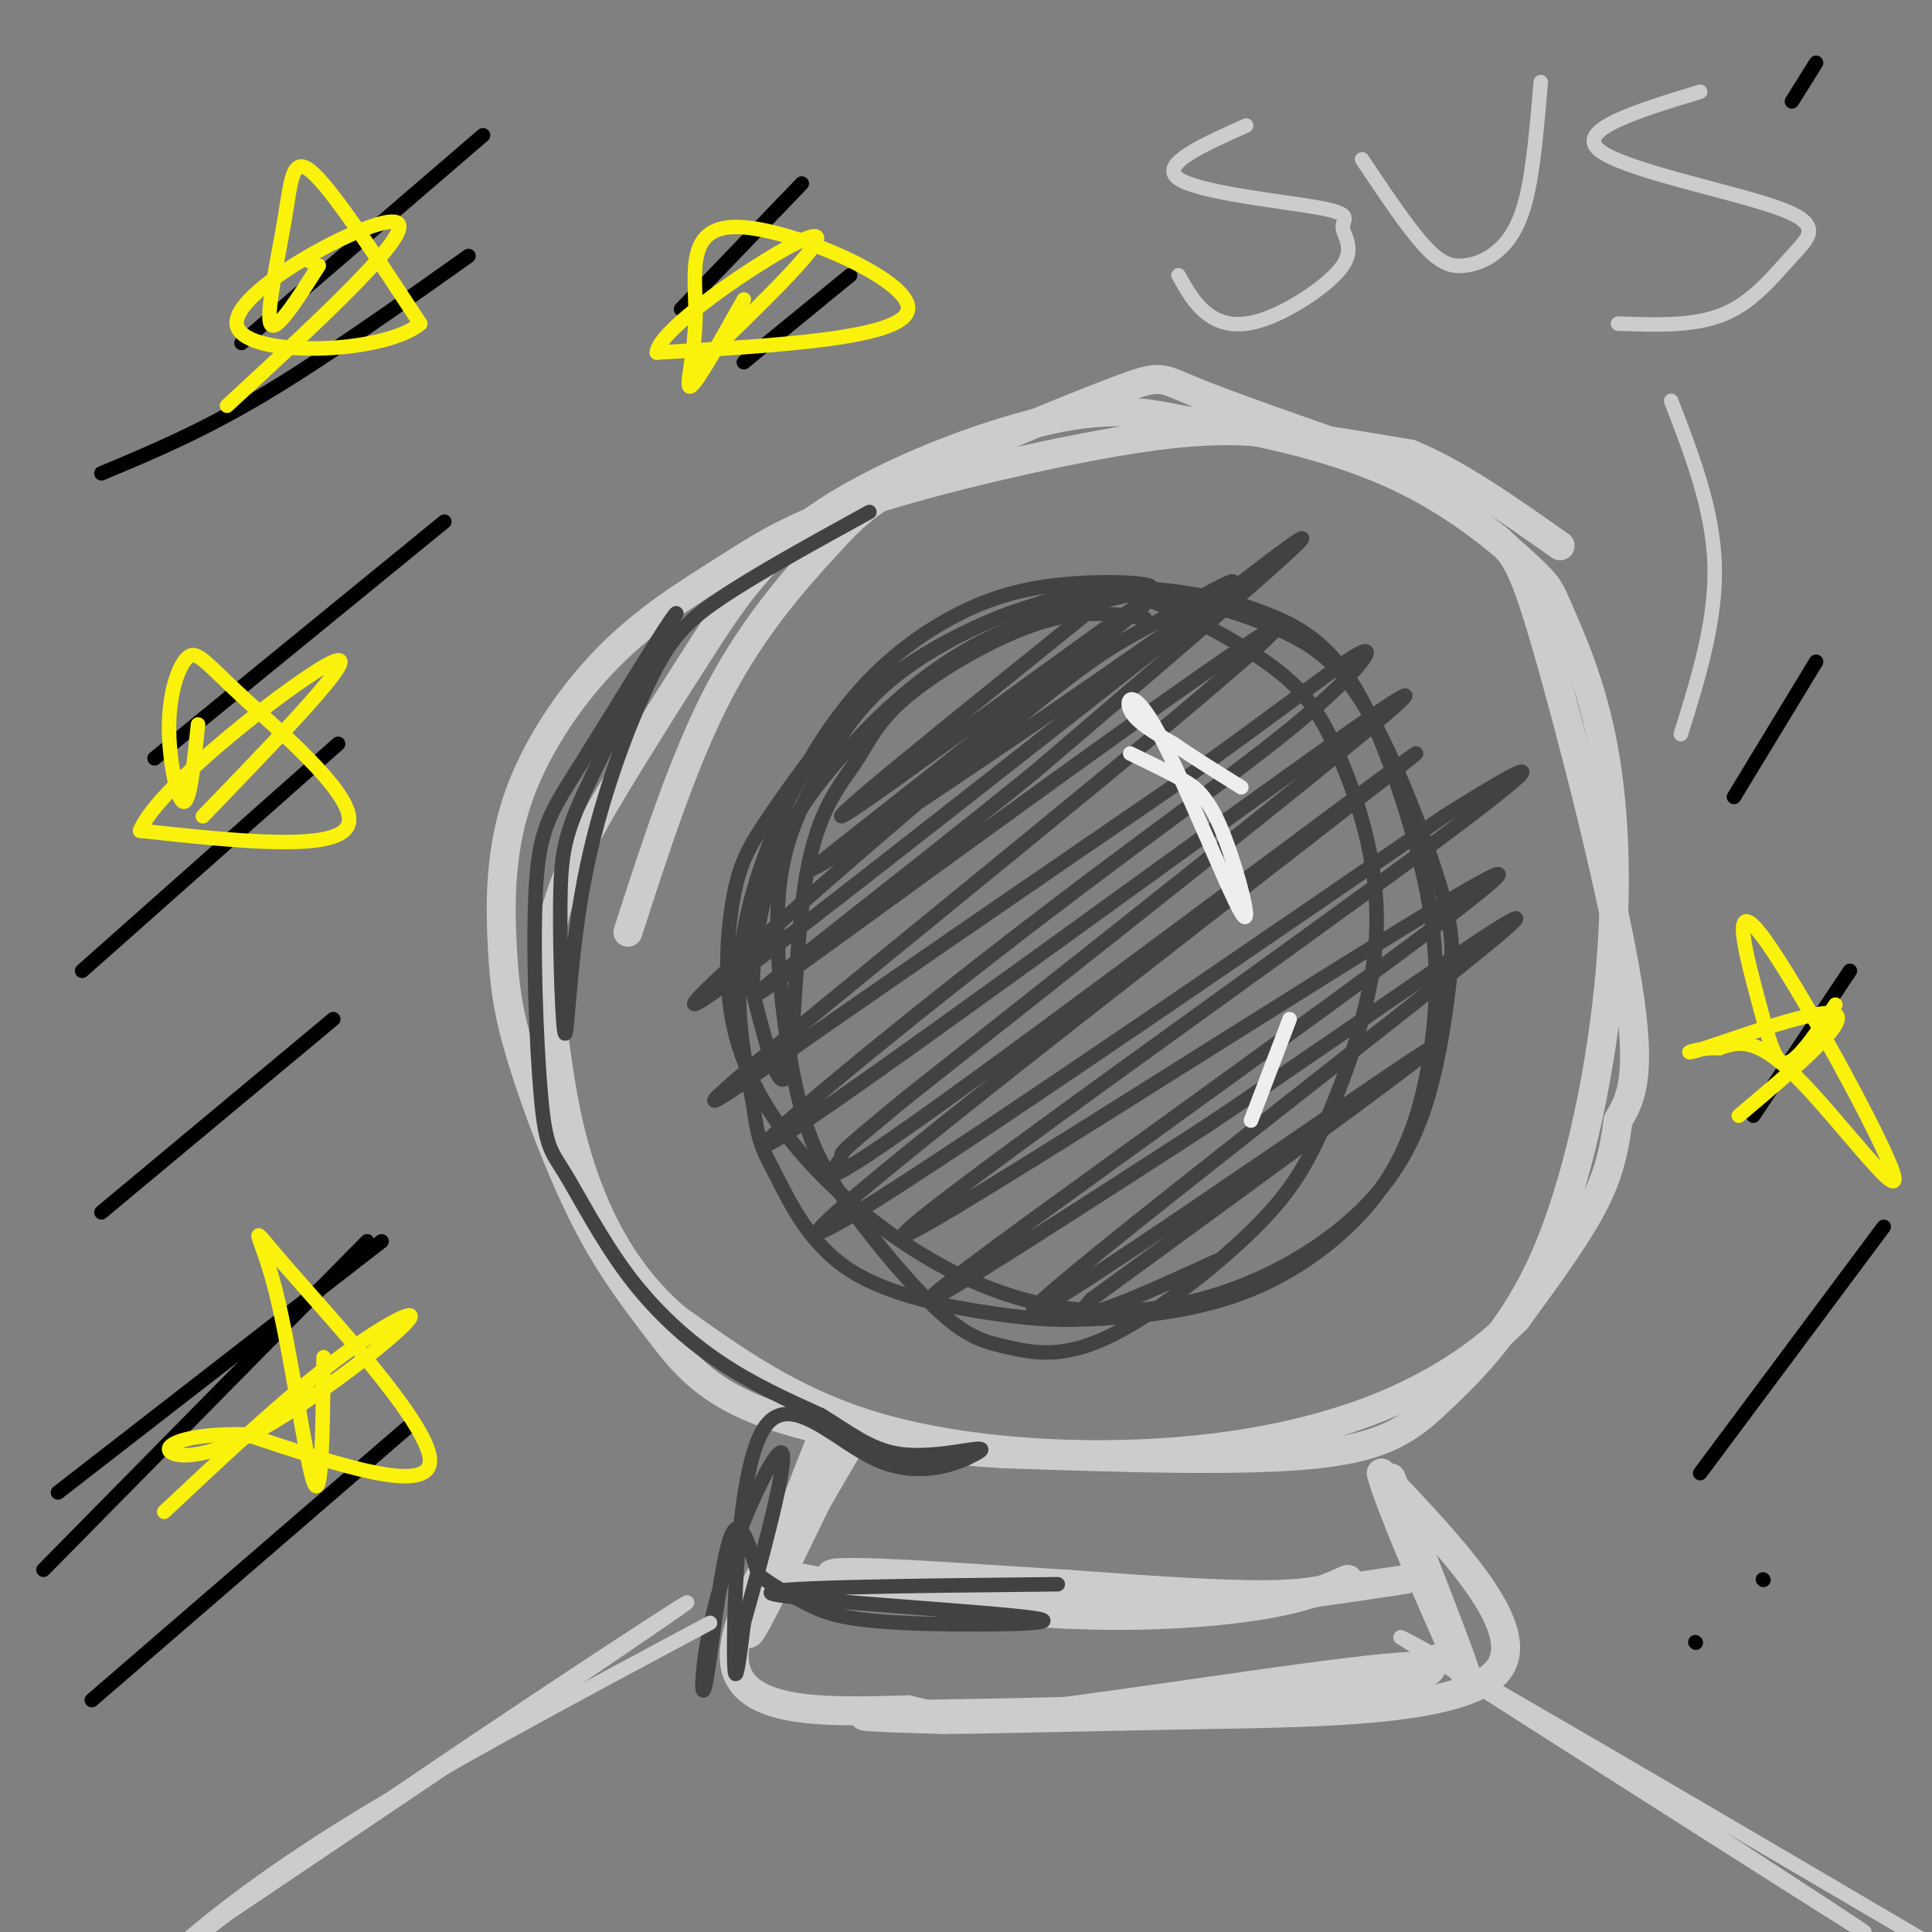 <svg viewBox='0 0 400 400' version='1.1' xmlns='http://www.w3.org/2000/svg' xmlns:xlink='http://www.w3.org/1999/xlink'><rect x="0" y="0" width="400" height="400" fill="#808080" stroke="none"/><g fill='none' stroke='rgb(204,204,204)' stroke-width='6' stroke-linecap='round' stroke-linejoin='round'><path d='M130,193c5.840,-18.058 11.679,-36.115 19,-50c7.321,-13.885 16.122,-23.596 22,-30c5.878,-6.404 8.833,-9.500 20,-15c11.167,-5.500 30.545,-13.404 40,-17c9.455,-3.596 8.987,-2.885 16,0c7.013,2.885 21.506,7.942 36,13'/><path d='M283,94c10.781,5.284 19.735,11.994 25,16c5.265,4.006 6.841,5.309 12,23c5.159,17.691 13.903,51.769 17,71c3.097,19.231 0.549,23.616 -2,28'/><path d='M335,232c-0.978,7.600 -2.422,12.600 -6,19c-3.578,6.400 -9.289,14.200 -15,22'/><path d='M314,273c-6.971,7.136 -16.900,13.974 -30,19c-13.100,5.026 -29.373,8.238 -48,9c-18.627,0.762 -39.608,-0.925 -56,-6c-16.392,-5.075 -28.196,-13.537 -40,-22'/><path d='M140,273c-10.173,-8.687 -15.605,-19.404 -19,-29c-3.395,-9.596 -4.751,-18.071 -6,-27c-1.249,-8.929 -2.389,-18.311 0,-28c2.389,-9.689 8.309,-19.685 14,-29c5.691,-9.315 11.154,-17.951 17,-27c5.846,-9.049 12.074,-18.513 25,-27c12.926,-8.487 32.550,-15.996 46,-19c13.450,-3.004 20.725,-1.502 28,0'/><path d='M245,87c12.450,1.422 29.575,4.978 43,11c13.425,6.022 23.149,14.510 28,19c4.851,4.490 4.828,4.982 7,10c2.172,5.018 6.538,14.561 9,28c2.462,13.439 3.019,30.772 1,50c-2.019,19.228 -6.613,40.350 -13,55c-6.387,14.650 -14.566,22.829 -21,29c-6.434,6.171 -11.124,10.335 -26,12c-14.876,1.665 -39.938,0.833 -65,0'/><path d='M208,301c-20.524,-1.257 -39.335,-4.398 -51,-9c-11.665,-4.602 -16.186,-10.664 -21,-17c-4.814,-6.336 -9.921,-12.946 -15,-23c-5.079,-10.054 -10.129,-23.552 -13,-33c-2.871,-9.448 -3.564,-14.848 -4,-23c-0.436,-8.152 -0.614,-19.057 3,-30c3.614,-10.943 11.019,-21.922 19,-30c7.981,-8.078 16.536,-13.253 24,-18c7.464,-4.747 13.836,-9.066 29,-14c15.164,-4.934 39.121,-10.482 55,-13c15.879,-2.518 23.680,-2.005 32,-1c8.320,1.005 17.160,2.503 26,4'/><path d='M292,94c9.500,3.833 20.250,11.417 31,19'/><path d='M170,298c-7.417,18.917 -14.833,37.833 -15,40c-0.167,2.167 6.917,-12.417 14,-27'/><path d='M169,311c5.321,-9.381 11.625,-19.333 6,-12c-5.625,7.333 -23.179,31.952 -23,44c0.179,12.048 18.089,11.524 36,11'/><path d='M188,354c9.201,2.350 14.203,2.724 35,0c20.797,-2.724 57.389,-8.544 69,-9c11.611,-0.456 -1.759,4.454 -28,7c-26.241,2.546 -65.355,2.727 -79,3c-13.645,0.273 -1.823,0.636 10,1'/><path d='M195,356c9.845,-0.024 29.458,-0.583 54,-1c24.542,-0.417 54.012,-0.690 61,-9c6.988,-8.310 -8.506,-24.655 -24,-41'/><path d='M286,305c0.711,4.511 14.489,36.289 17,41c2.511,4.711 -6.244,-17.644 -15,-40'/><path d='M162,326c18.544,3.429 37.088,6.858 55,8c17.912,1.142 35.193,-0.003 46,-2c10.807,-1.997 15.140,-4.845 16,-5c0.860,-0.155 -1.754,2.384 -12,3c-10.246,0.616 -28.123,-0.692 -46,-2'/><path d='M221,328c-20.357,-1.250 -48.250,-3.375 -49,-2c-0.750,1.375 25.643,6.250 50,7c24.357,0.750 46.679,-2.625 69,-6'/></g>
<g fill='none' stroke='rgb(66,66,66)' stroke-width='3' stroke-linecap='round' stroke-linejoin='round'><path d='M180,106c-11.768,6.473 -23.536,12.946 -31,18c-7.464,5.054 -10.622,8.689 -15,18c-4.378,9.311 -9.974,24.299 -13,40c-3.026,15.701 -3.481,32.116 -4,32c-0.519,-0.116 -1.101,-16.762 -1,-27c0.101,-10.238 0.886,-14.068 5,-23c4.114,-8.932 11.557,-22.966 19,-37'/><path d='M140,127c-0.752,0.159 -12.133,19.055 -19,30c-6.867,10.945 -9.222,13.939 -10,26c-0.778,12.061 0.021,33.188 1,44c0.979,10.812 2.139,11.311 5,16c2.861,4.689 7.424,13.570 13,21c5.576,7.430 12.165,13.409 19,18c6.835,4.591 13.918,7.796 21,11'/><path d='M170,293c5.893,3.595 10.125,7.083 16,8c5.875,0.917 13.393,-0.738 16,-1c2.607,-0.262 0.304,0.869 -2,2'/><path d='M200,302c-3.321,1.426 -10.622,3.990 -19,0c-8.378,-3.990 -17.833,-14.536 -23,-6c-5.167,8.536 -6.048,36.153 -6,46c0.048,9.847 1.024,1.923 2,-6'/><path d='M154,336c2.845,-10.096 8.959,-32.335 8,-35c-0.959,-2.665 -8.989,14.244 -13,28c-4.011,13.756 -4.003,24.357 -3,20c1.003,-4.357 3.001,-23.674 5,-30c1.999,-6.326 4.000,0.337 6,7'/><path d='M157,326c2.699,2.203 6.447,4.209 10,6c3.553,1.791 6.911,3.367 20,4c13.089,0.633 35.909,0.324 27,-1c-8.909,-1.324 -49.545,-3.664 -54,-5c-4.455,-1.336 27.273,-1.668 59,-2'/><path d='M237,128c-6.499,-0.944 -12.997,-1.887 -22,1c-9.003,2.887 -20.509,9.605 -27,15c-6.491,5.395 -7.967,9.467 -11,14c-3.033,4.533 -7.624,9.528 -10,23c-2.376,13.472 -2.536,35.421 -4,41c-1.464,5.579 -4.232,-5.210 -7,-16'/><path d='M156,206c-0.604,-7.411 1.386,-17.937 4,-26c2.614,-8.063 5.854,-13.661 13,-22c7.146,-8.339 18.200,-19.418 32,-26c13.800,-6.582 30.345,-8.666 33,-10c2.655,-1.334 -8.581,-1.918 -18,-1c-9.419,0.918 -17.019,3.339 -25,8c-7.981,4.661 -16.341,11.563 -24,23c-7.659,11.437 -14.617,27.411 -17,41c-2.383,13.589 -0.192,24.795 2,36'/><path d='M156,229c0.952,7.953 2.332,9.836 5,15c2.668,5.164 6.623,13.607 15,19c8.377,5.393 21.176,7.734 30,9c8.824,1.266 13.673,1.456 22,1c8.327,-0.456 20.131,-1.557 31,-6c10.869,-4.443 20.804,-12.229 27,-21c6.196,-8.771 8.652,-18.527 10,-27c1.348,-8.473 1.589,-15.663 1,-23c-0.589,-7.337 -2.007,-14.821 -5,-25c-2.993,-10.179 -7.562,-23.054 -13,-31c-5.438,-7.946 -11.746,-10.965 -17,-13c-5.254,-2.035 -9.453,-3.086 -15,-4c-5.547,-0.914 -12.442,-1.690 -19,-1c-6.558,0.690 -12.779,2.845 -19,5'/><path d='M209,127c-8.126,3.060 -18.940,8.212 -28,16c-9.060,7.788 -16.368,18.214 -21,25c-4.632,6.786 -6.590,9.932 -8,17c-1.410,7.068 -2.271,18.057 0,28c2.271,9.943 7.675,18.841 15,27c7.325,8.159 16.573,15.579 26,21c9.427,5.421 19.034,8.842 29,10c9.966,1.158 20.292,0.051 30,-3c9.708,-3.051 18.796,-8.047 26,-14c7.204,-5.953 12.522,-12.861 16,-22c3.478,-9.139 5.115,-20.507 6,-28c0.885,-7.493 1.016,-11.110 -2,-21c-3.016,-9.890 -9.180,-26.053 -15,-36c-5.820,-9.947 -11.298,-13.678 -19,-17c-7.702,-3.322 -17.629,-6.235 -26,-7c-8.371,-0.765 -15.185,0.617 -22,2'/><path d='M216,125c-7.068,1.574 -13.738,4.510 -20,8c-6.262,3.490 -12.115,7.535 -17,13c-4.885,5.465 -8.800,12.349 -12,19c-3.200,6.651 -5.684,13.069 -6,24c-0.316,10.931 1.536,26.375 4,37c2.464,10.625 5.540,16.430 11,24c5.460,7.570 13.303,16.905 19,22c5.697,5.095 9.247,5.949 14,7c4.753,1.051 10.708,2.300 20,-2c9.292,-4.300 21.919,-14.150 30,-22c8.081,-7.850 11.615,-13.700 16,-24c4.385,-10.300 9.620,-25.050 10,-39c0.380,-13.950 -4.094,-27.100 -8,-36c-3.906,-8.900 -7.244,-13.550 -15,-19c-7.756,-5.450 -19.930,-11.700 -28,-14c-8.070,-2.300 -12.035,-0.650 -16,1'/><path d='M225,127c-29.267,23.578 -58.533,47.156 -49,41c9.533,-6.156 57.867,-42.044 63,-45c5.133,-2.956 -32.933,27.022 -71,57'/><path d='M168,180c7.177,-3.199 60.619,-39.698 79,-53c18.381,-13.302 1.702,-3.407 -8,2c-9.702,5.407 -12.425,6.326 -37,27c-24.575,20.674 -71.001,61.105 -55,50c16.001,-11.105 94.429,-73.744 116,-90c21.571,-16.256 -13.714,13.872 -49,44'/><path d='M214,160c-27.398,22.279 -71.394,55.975 -53,43c18.394,-12.975 99.178,-72.622 103,-73c3.822,-0.378 -69.317,58.514 -99,83c-29.683,24.486 -15.909,14.568 5,0c20.909,-14.568 48.955,-33.784 77,-53'/><path d='M247,160c20.070,-14.335 31.744,-23.671 35,-25c3.256,-1.329 -1.907,5.351 -15,16c-13.093,10.649 -34.118,25.267 -62,47c-27.882,21.733 -62.622,50.582 -38,34c24.622,-16.582 108.606,-78.595 122,-87c13.394,-8.405 -43.803,36.797 -101,82'/><path d='M188,227c-18.022,14.800 -12.578,10.800 -14,13c-1.422,2.200 -9.711,10.600 23,-13c32.711,-23.600 106.422,-79.200 95,-70c-11.422,9.200 -107.978,83.200 -121,96c-13.022,12.800 57.489,-35.600 128,-84'/><path d='M299,169c24.642,-15.479 22.247,-12.175 -15,15c-37.247,27.175 -109.344,78.222 -95,71c14.344,-7.222 115.131,-72.714 121,-74c5.869,-1.286 -83.180,61.632 -109,81c-25.820,19.368 11.590,-4.816 49,-29'/><path d='M250,233c28.748,-19.262 76.118,-52.915 61,-40c-15.118,12.915 -92.724,72.400 -97,78c-4.276,5.600 64.778,-42.686 79,-52c14.222,-9.314 -26.389,20.343 -67,50'/><path d='M226,269c-6.833,7.000 9.583,-0.500 26,-8'/></g>
<g fill='none' stroke='rgb(204,204,204)' stroke-width='3' stroke-linecap='round' stroke-linejoin='round'><path d='M147,336c-28.644,15.311 -57.289,30.622 -77,43c-19.711,12.378 -30.489,21.822 -34,25c-3.511,3.178 0.244,0.089 4,-3'/><path d='M40,401c28.381,-19.119 97.333,-65.417 102,-69c4.667,-3.583 -54.952,35.548 -85,57c-30.048,21.452 -30.524,25.226 -31,29'/><path d='M297,342c45.083,29.250 90.167,58.500 89,58c-1.167,-0.500 -48.583,-30.750 -96,-61'/><path d='M290,339c3.833,1.333 61.417,35.167 119,69'/><path d='M258,26c-9.078,4.050 -18.156,8.099 -14,11c4.156,2.901 21.547,4.653 29,6c7.453,1.347 4.967,2.289 5,4c0.033,1.711 2.586,4.191 0,8c-2.586,3.809 -10.312,8.949 -16,11c-5.688,2.051 -9.340,1.015 -12,-1c-2.660,-2.015 -4.330,-5.007 -6,-8'/><path d='M282,33c4.758,7.113 9.515,14.226 13,18c3.485,3.774 5.697,4.207 8,4c2.303,-0.207 4.697,-1.056 7,-3c2.303,-1.944 4.515,-4.984 6,-11c1.485,-6.016 2.242,-15.008 3,-24'/><path d='M352,19c-12.898,3.923 -25.796,7.847 -21,12c4.796,4.153 27.285,8.536 37,12c9.715,3.464 6.654,6.010 3,10c-3.654,3.990 -7.901,9.426 -14,12c-6.099,2.574 -14.049,2.287 -22,2'/><path d='M346,83c4.333,11.250 8.667,22.500 9,34c0.333,11.500 -3.333,23.250 -7,35'/></g>
<g fill='none' stroke='rgb(238,238,238)' stroke-width='3' stroke-linecap='round' stroke-linejoin='round'><path d='M234,156c3.450,1.670 6.900,3.340 10,5c3.100,1.660 5.850,3.309 9,11c3.150,7.691 6.700,21.422 4,17c-2.700,-4.422 -11.650,-26.998 -17,-37c-5.350,-10.002 -7.100,-7.429 -6,-5c1.100,2.429 5.050,4.715 9,7'/><path d='M243,154c3.833,2.667 8.917,5.833 14,9'/><path d='M267,211c0.000,0.000 -8.000,21.000 -8,21'/></g>
<g fill='none' stroke='rgb(0,0,0)' stroke-width='3' stroke-linecap='round' stroke-linejoin='round'><path d='M85,295c0.000,0.000 -66.000,57.000 -66,57'/><path d='M79,257c0.000,0.000 -67.000,52.000 -67,52'/><path d='M69,211c0.000,0.000 -48.000,40.000 -48,40'/><path d='M70,154c0.000,0.000 -53.000,47.000 -53,47'/><path d='M92,108c0.000,0.000 -60.000,49.000 -60,49'/><path d='M97,53c-15.167,10.750 -30.333,21.500 -43,29c-12.667,7.500 -22.833,11.750 -33,16'/><path d='M100,28c0.000,0.000 -50.000,43.000 -50,43'/><path d='M76,257c0.000,0.000 -67.000,68.000 -67,68'/><path d='M166,38c0.000,0.000 -25.000,26.000 -25,26'/><path d='M176,57c0.000,0.000 -22.000,18.000 -22,18'/><path d='M390,254c0.000,0.000 -38.000,51.000 -38,51'/><path d='M365,327c0.000,0.000 0.100,0.100 0.1,0.1'/><path d='M351,340c0.000,0.000 0.100,0.100 0.1,0.1'/><path d='M383,201c0.000,0.000 -20.000,30.000 -20,30'/><path d='M376,137c0.000,0.000 -17.000,28.000 -17,28'/><path d='M376,13c0.000,0.000 -5.000,8.000 -5,8'/></g>
<g fill='none' stroke='rgb(251,242,11)' stroke-width='3' stroke-linecap='round' stroke-linejoin='round'><path d='M64,54c0.000,0.000 0.100,0.100 0.1,0.1'/><path d='M66,55c-4.518,7.107 -9.036,14.214 -10,12c-0.964,-2.214 1.625,-13.750 3,-22c1.375,-8.250 1.536,-13.214 6,-9c4.464,4.214 13.232,17.607 22,31'/><path d='M87,67c-7.571,6.500 -37.500,7.250 -38,0c-0.500,-7.250 28.429,-22.500 33,-21c4.571,1.500 -15.214,19.750 -35,38'/><path d='M67,281c-0.179,15.040 -0.357,30.080 -2,26c-1.643,-4.080 -4.750,-27.279 -8,-40c-3.250,-12.721 -6.644,-14.963 2,-5c8.644,9.963 29.327,32.132 30,40c0.673,7.868 -18.663,1.434 -38,-5'/><path d='M51,297c-9.980,-0.293 -15.931,1.474 -16,3c-0.069,1.526 5.744,2.811 17,-3c11.256,-5.811 27.953,-18.718 32,-23c4.047,-4.282 -4.558,0.062 -15,8c-10.442,7.938 -22.721,19.469 -35,31'/><path d='M380,208c-3.772,5.712 -7.544,11.423 -10,12c-2.456,0.577 -3.597,-3.981 -6,-13c-2.403,-9.019 -6.067,-22.500 1,-13c7.067,9.500 24.864,41.981 27,49c2.136,7.019 -11.390,-11.423 -20,-20c-8.610,-8.577 -12.305,-7.288 -16,-6'/><path d='M356,217c-5.000,-0.262 -9.500,2.083 -3,0c6.500,-2.083 24.000,-8.595 27,-7c3.000,1.595 -8.500,11.298 -20,21'/><path d='M154,62c-4.852,8.640 -9.703,17.279 -11,18c-1.297,0.721 0.962,-6.477 1,-15c0.038,-8.523 -2.144,-18.372 9,-18c11.144,0.372 35.612,10.963 35,17c-0.612,6.037 -26.306,7.518 -52,9'/><path d='M136,73c0.133,-5.178 26.467,-22.622 32,-24c5.533,-1.378 -9.733,13.311 -25,28'/><path d='M41,150c-0.841,8.132 -1.682,16.263 -3,16c-1.318,-0.263 -3.113,-8.921 -3,-16c0.113,-7.079 2.133,-12.578 4,-14c1.867,-1.422 3.579,1.232 12,9c8.421,7.768 23.549,20.648 21,26c-2.549,5.352 -22.774,3.176 -43,1'/><path d='M29,172c3.400,-9.044 33.400,-32.156 40,-35c6.600,-2.844 -10.200,14.578 -27,32'/></g>
</svg>